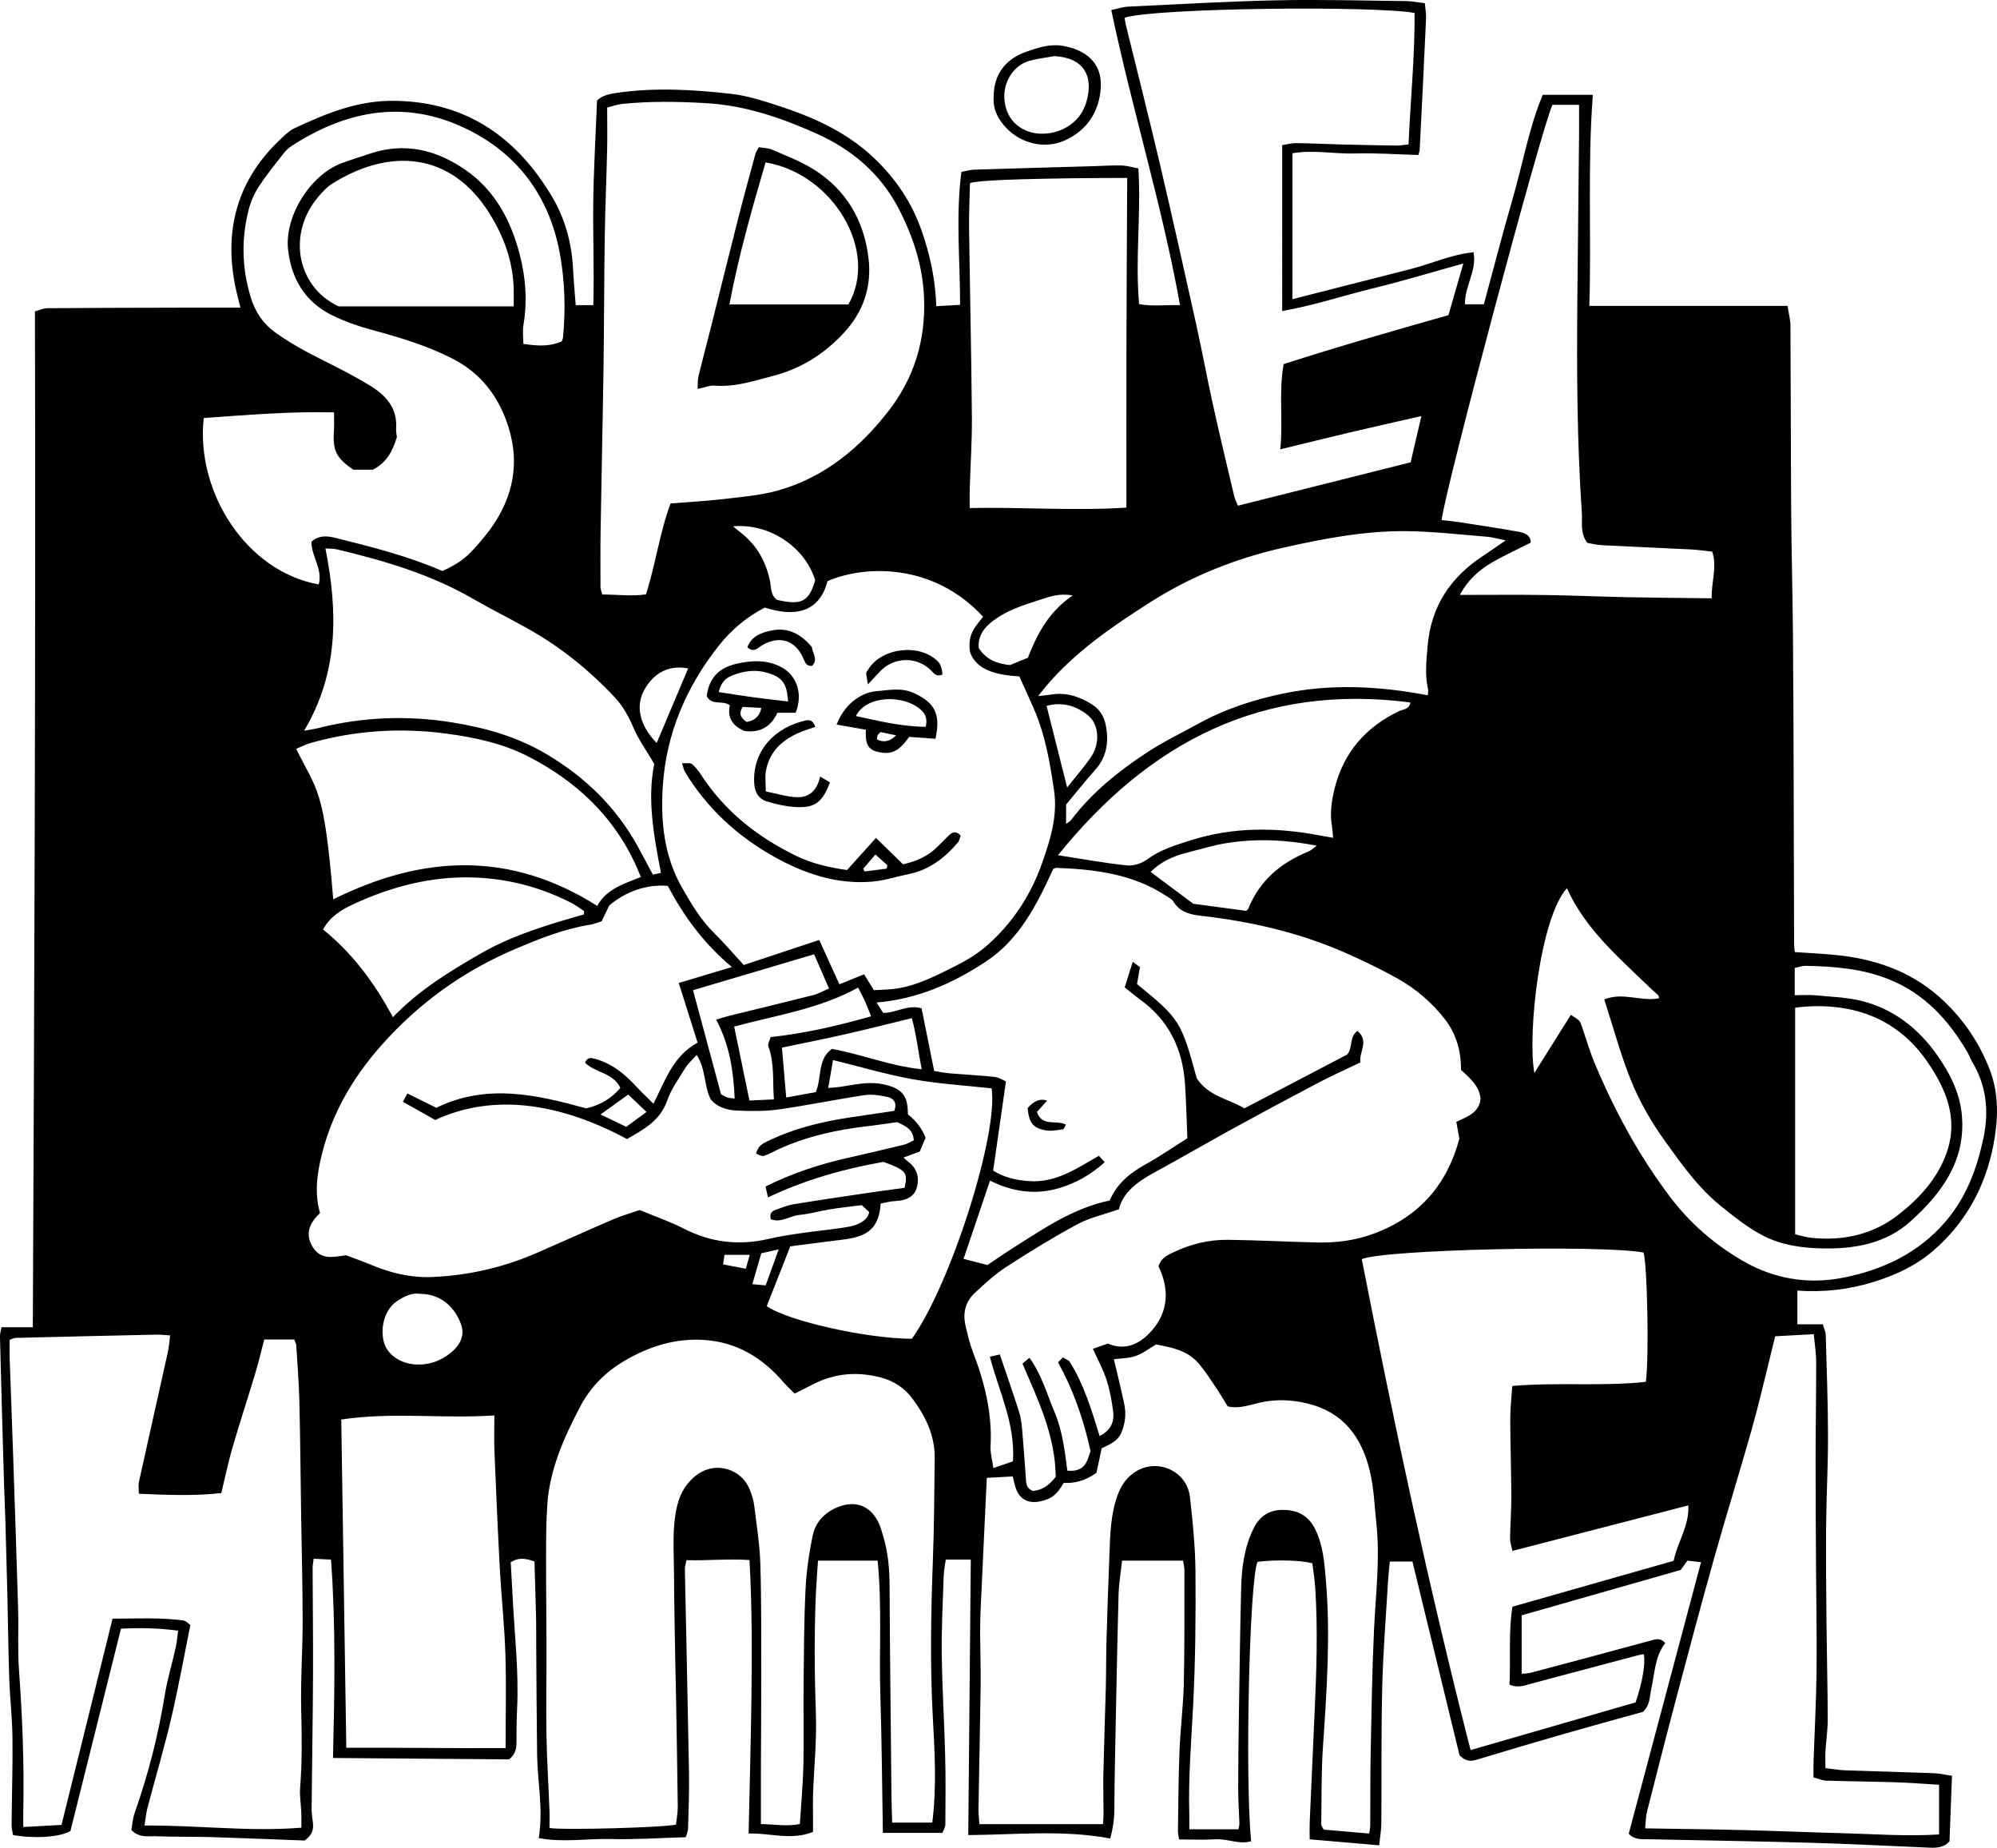 <?xml version="1.0" encoding="UTF-8"?>
<svg id="Ebene_2" data-name="Ebene 2" xmlns="http://www.w3.org/2000/svg" viewBox="0 0 200 185.018">
  <g id="Ebene_1-2" data-name="Ebene 1">
    <g>
      <path d="M141.457,156.358h-2.268c-.06.653-.137,1.304-.176,1.958-.207,3.523-.494,7.044-.581,10.571-.112,4.548-.053,9.101-.09,13.651-.006.704-.133,1.407-.217,2.232-2.41-.207-4.647-.399-6.961-.598,0-.689-.019-1.208.003-1.724.156-3.623.316-7.246.485-10.868.196-4.206.339-8.412.067-12.619-.053-.818-.192-1.631-.288-2.421-1.06-.321-3.745-.387-5.49-.153-.806,1.813-1.268,21.41-.643,27.979-1.192.351-2.353-.268-3.531-.198-1.199.071-2.406.016-3.685.016-.044-.333-.114-.603-.11-.872.04-2.66.049-5.322.155-7.98.091-2.27.381-4.534.433-6.804.085-3.772.052-7.546.059-11.32,0-.277-.077-.555-.135-.939h-6.11c-.124,1.17-.321,2.304-.351,3.442-.142,5.367-.241,10.736-.348,16.104-.037,1.83-.063,3.661-.076,5.491-.007.967-.17,1.895-.407,2.778-4.811-.885-9.523-.367-14.221-.337.085-9.28.169-18.389.254-27.584h-2.508c-.078.599-.189,1.112-.206,1.628-.085,2.61-.227,5.222-.195,7.831.041,3.38.256,6.758.342,10.138.059,2.313.035,4.629.019,6.943-.002.267-.186.532-.296.824h-5.961c-.08-4.646-.108-9.168-.251-13.687-.143-4.526.179-9.068-.275-13.574h-5.973c-.081,1.296-.183,2.528-.231,3.762-.147,3.86-.117,7.716.02,11.58.094,2.645-.182,5.304-.28,7.956-.027.724-.006,1.45-.007,2.175,0,.524,0,1.048,0,1.692-2.23.888-4.394.073-6.45.166.101-4.715.229-9.251.285-13.787.056-4.486.06-8.974-.197-13.605-2.15-.14-4.2.073-6.31.014-.066.355-.166.627-.16.897.133,6.773.292,13.546.41,20.319.033,1.873-.037,3.749-.092,5.622-.01.35-.175.694-.232.905-2.641.073-5.088.246-7.529.179-2.37-.065-4.765.375-7.19-.095.467-2.928-.131-5.649-.168-8.387-.048-3.626-.063-7.251-.089-10.877-.006-.866.012-1.732-.009-2.597-.046-1.93-.109-3.859-.166-5.832-.779-.276-1.498-.474-2.378.074.058,1.042.127,2.142.18,3.243.184,3.813.643,7.614.459,11.443-.056,1.157-.056,2.316-.064,3.475-.004.678-.244,1.221-.753,1.577-5.887-.046-11.716-.092-17.619-.139.158-6.693.282-13.201-.199-19.863-.562-.029-1.11-.057-1.738-.089-.047.394-.107.664-.106.934.011,3.621.058,7.242.04,10.863-.021,4.394-.099,8.789-.139,13.183-.004.48.068.962.127,1.441.082.669-.049,1.246-.831,1.795-2.992-.111-6.173-.246-9.354-.342-1.837-.055-3.678-.015-5.514-.085-.789-.03-1.664.196-2.479-.618.089-.496.118-1.123.318-1.689,1.355-3.839,2.364-7.759,3.017-11.779.263-1.619.745-3.201,1.104-4.805.113-.507.15-1.032.241-1.691-1.967-.271-3.815-.298-5.722-.201-1.714,6.858-3.399,13.603-5.062,20.258-1.029.618-3.61.788-5.752.401-.045-.31-.144-.669-.141-1.027.024-2.902.12-5.805.088-8.706-.022-1.979-.254-3.956-.323-5.936-.095-2.752-.119-5.507-.185-8.261-.061-2.56-.131-5.12-.206-7.68-.035-1.208-.101-2.416-.135-3.624-.141-4.883-.279-9.767-.404-14.651-.008-.311.098-.624.154-.961h3.136c.154-33.883.295-67.696.213-101.709.387-.106.814-.32,1.242-.324,4.499-.038,8.998-.043,13.496-.054,1.876-.005,3.753,0,5.839,0-.199-.816-.361-1.406-.485-2.003-1.274-6.115.357-11.275,5.091-15.404.218-.19.447-.388.705-.509,3.203-1.501,6.393-2.843,10.09-2.797,7.234.088,12.272,3.661,15.816,9.606,1.282,2.15,1.965,4.62,2.096,7.183.061,1.198.174,2.393.27,3.674h1.762c.096-3.438-.048-6.858-.006-10.275.041-3.376.243-6.75.378-10.222.51-.496,1.23-.654,2.019-.767,3.821-.549,7.635-.324,11.438.107,1.286.146,2.562.513,3.804.901,3.853,1.203,7.542,2.701,10.538,5.578,2.138,2.053,3.711,4.383,4.7,7.196.858,2.438,1.383,4.908,1.481,7.586.807-.047,1.508-.088,2.38-.139.002-4.439-.451-8.821.131-13.309.455-.083.858-.211,1.264-.224,4.062-.129,8.125-.24,12.188-.356.87-.025,1.742-.09,2.611-.063.507.015,1.01.175,1.661.297.291,4.571-.339,9.042.076,13.586,1.316.241,2.643.067,4.092.1-1.785-10.006-4.795-19.592-6.881-29.546.68-.143,1.177-.318,1.682-.342,4.974-.234,9.947-.528,14.924-.634,4.305-.092,8.614.031,12.922.078.574.006,1.146.127,1.876.213.045.538.143,1.05.12,1.557-.197,4.348-.415,8.696-.633,13.043-.009.184-.074.365-.123.598-2.152-.06-4.263-.212-6.368-.152-2.054.059-4.118-.384-6.259-.025v14.613c2.121-.541,4.126-1.052,6.131-1.563,1.967-.501,3.938-.988,5.901-1.504,1.989-.523,3.887-1.407,6.114-1.629.331,1.895-.916,3.416-.861,5.212h1.887c.968-3.563,1.883-7.115,2.904-10.636,1.004-3.461,1.61-7.045,2.996-10.341h5.016c-.54,7.058-.134,14.01-.351,21.136h19.848c.118.759.291,1.362.294,1.967.038,6.195.03,12.39.073,18.584.029,4.156.142,8.312.178,12.468.045,5.177.055,10.354.072,15.531.017,5.083.025,10.166.041,15.249,0,.281.041.562.068.902,1.587.116,3.125.17,4.647.351,3.888.463,7.398,1.807,10.287,4.557,2.032,1.934,3.551,4.197,4.571,6.809.971,2.488.873,5.069.391,7.582-.806,4.199-2.784,7.827-6.073,10.643-1.752,1.5-3.815,2.44-6.01,3.113-2.428.745-4.911,1.025-7.553.841v3.373h2.55c.109.401.283.76.293,1.124.097,3.384.219,6.768.226,10.152.006,2.948-.162,5.897-.188,8.845-.029,3.183.003,6.366.033,9.549.032,3.286.117,6.572.129,9.859.004,1.06-.164,2.12-.228,3.182-.031.523-.005,1.049-.005,1.726.687.082,1.289.197,1.894.219,2.998.109,5.996.182,8.994.296.603.023,1.201.171,1.788.259-.087,2.298-.168,4.412-.249,6.557-.52.602-1.222.67-1.962.638-4.011-.17-8.021-.378-12.034-.493-5.365-.154-10.732-.233-16.098-.351-.705-.016-1.457.092-2.031-.557,2.404-9.027,4.803-18.032,7.24-27.184-.535-.061-.936-.107-1.362-.156-.255.353-.474.657-.675.935-5.295,1.51-10.54,3.006-15.928,4.542v5.859c.267-.033.632-.035.974-.125,3.971-1.053,7.941-2.11,11.905-3.193.531-.145,1.011-.336,1.498.24-1.044,1.349-1.043,3.024-1.399,4.599-.167.737-.085,1.563-.817,2.282-2.56.713-5.261,1.447-7.952,2.22-2.835.814-5.663,1.656-8.487,2.509-.626.189-1.213.379-1.945-.388-1.525-6.272-3.109-12.791-4.714-19.392ZM110.637,116.373c-1.424,1.281-2.908,2.096-4.531,2.583-2.348.705-4.664.411-6.954-.743-.912,2.697-1.768,5.229-2.651,7.842.87.222,1.605.41,2.392.611.864-.577,1.734-1.187,2.632-1.754,3.021-1.907,5.978-3.949,9.619-4.708.7-1.68,2.017-2.75,3.586-3.62,1.426-.79,2.773-1.722,4.185-2.61-.083-1.932-.115-3.763-.249-5.586-.251-3.409-1.63-6.235-4.451-8.278-.502-.364-.975-.768-1.577-1.246.264-.837.513-1.626.808-2.56.363.273.539.405.718.54-.107.619-.203,1.177-.291,1.691,4.267,3.474,4.427,3.731,5.976,9.422,1.186,1.839,3.207,2.066,4.771,3.024,3.472-1.817,6.937-3.63,10.307-5.393.589-.719.166-1.733,1.021-2.364,1.227,1.028.109,2.158.302,3.156-1.436.689-2.805,1.296-4.128,1.99-2.826,1.483-5.639,2.991-8.437,4.525-2.712,1.487-5.387,3.04-8.102,4.523-1.659.906-3.119,1.967-3.525,3.668-1.546.542-2.946.844-4.156,1.497-2.423,1.308-4.78,2.751-7.09,4.253-1.166.758-2.22,1.711-3.232,2.674-.897.853-1.169,1.987-.886,3.203.208.894.412,1.799.74,2.652,1.177,3.055,1.958,6.169,1.77,9.481-.036.639.162,1.292.282,2.151.82-.282,1.423-.489,1.964-.675.24-3.791-1.413-7.011-2.314-10.469.369-.086.621-.145.997-.233.658,1.946,1.306,3.809,1.909,5.686.175.546.264,1.13.315,1.703.147,1.636.254,3.276.377,4.914.04.528,0,1.093.715,1.361,1.046-.071,1.764-.734,2.283-1.41-.051-4.193-1.791-7.728-3.33-11.333.241-.201.416-.347.701-.586,1.225,1.703,1.741,3.617,2.503,5.42.795,1.88,1.035,3.877,1.286,5.883,1.951.194,2.034-1.257,2.328-1.959-.731-3.306-1.749-6.143-3.256-8.892.196-.197.325-.327.486-.489.306.191.573.267.683.441,1.425,2.26,2.175,4.8,2.995,7.43,1.042-.515,1.476-1.34,1.361-2.367-.122-1.096-.332-2.201-.667-3.25-.33-1.03-.865-1.995-1.368-3.116.559-.195,1.042-.364,1.498-.523,1.835.783,3.268-.039,4.354-1.247,1.762-1.959,1.796-4.272.716-6.495.259-.812.837-1.077,1.405-1.355,1.768-.865,3.646-1.321,5.604-1.294,2.95.041,5.899.197,8.849.267,1.943.046,3.819-.187,5.689-.878,4.61-1.703,7.368-4.953,8.586-9.512-.114-.633-.206-1.139-.305-1.688,1.135-.54,2.308-.925,2.429-2.333-.139-1.318-1.125-2.08-1.958-2.87.008-1.931-.497-3.644-1.63-5.093-1.291-1.651-2.883-3.022-4.709-4.045-1.686-.945-3.437-1.785-5.206-2.566-4.593-2.028-9.432-3.149-14.406-3.714-1.142-.13-2.191-.342-2.853-1.434-.162-.267-.513-.428-.794-.612-3.333-2.177-7.106-2.62-10.953-2.766-.044-.002-.09.032-.29.109-1.584,3.462-3.342,7.032-6.728,9.267-3.267,2.157-6.822,3.763-10.96,4.106.268.427.483.771.656,1.047,1.342-.002,2.418-.873,3.85-.462.407,2.028.824,4.101,1.261,6.275.521.08,1.035.19,1.555.234,1.494.127,2.992.197,4.482.356.428.046.833.316,1.151.444-.445,3.102-.86,6.001-1.281,8.937,1.119.708,2.335.962,3.593,1.055,2.687.199,4.79-1.278,6.998-2.537.182.203.333.371.579.646ZM76.67,118.803c2.717-1.347,5.414-2.227,8.201-2.857,1.884-.425,3.765-.864,5.641-1.323.354-.086.678-.294,1.004-.44-.062-1.127-.835-1.435-1.665-1.824-.941.13-1.94.288-2.945.403-3.093.355-6.105,1.013-8.951,2.317-.484.222-.945.511-1.449.66-.224.066-.528-.138-.787-.218.199-.835.734-1.049,1.267-1.305,2.646-1.27,5.458-1.939,8.343-2.356,1.422-.205,2.843-.421,4.231-.627.324-.852-.095-1.272-.7-1.402-.744-.16-1.548-.285-2.289-.173-2.866.431-5.709,1.024-8.578,1.428-1.377.194-2.798.176-4.193.115-1.015-.044-2.007-.346-2.639-1.153-.676-1.398-.46-2.999-1.392-4.415-.443.499-.853.849-1.122,1.286-.658,1.07-1.425,2.119-1.831,3.287-.714,2.053-2.4,2.901-4.019,3.847-6.806-3.652-13.41-4.596-19.211-1.91-1.032-.582-2.106-1.187-3.237-1.824.184-.332.291-.526.458-.827,1.003.496,1.941.959,2.892,1.429,5.03-2.459,10.023-1.316,15.01.061,1.366-.319,2.508-.964,3.42-2.051-.721-1.536-2.538-1.51-3.539-2.528.248-.583.602-.488,1.005-.379,1.706.461,2.99,1.531,4.156,2.794.506.549,1.054,1.059,1.696,1.699,1.191-2.373,1.977-4.791,4.417-6.118-.621-1.969-1.24-3.928-1.885-5.971,1.788-.537,3.422-1.028,5.32-1.599-2.879-2.401-4.855-5.173-6.42-8.125-2.091-.184-4.189.545-5.865,1.967-.25.519-.5,1.038-.76,1.578-.392.12-.751.278-1.125.337-2.654.42-5.135,1.421-7.573,2.457-5.141,2.185-9.591,5.391-13.317,9.576-3.012,3.383-5.203,7.198-6.168,11.663-.37,1.714-.531,3.433-.019,5.178-1.042.993-1.542,2.076-.735,3.398.847,1.387,2.156.972,3.34.83.912.347,1.78.651,2.628,1.004,1.899.789,3.856,1.256,5.927,1.177,3.667-.14,7.18-.953,10.541-2.412,2.572-1.116,5.124-2.277,7.7-3.382.833-.358,1.715-.603,2.613-.914,1.511.629,3.027,1.149,4.439,1.872,2.711,1.386,5.503,1.701,8.449,1.024,1.034-.238,2.086-.408,3.136-.561,1.436-.209,2.881-.35,4.316-.564.907-.135,1.833-.287,2.462-1.074.084-.104.104-.259.19-.486-.252-.237-.515-.484-.745-.7-1.109.142-2.118.244-3.117.405-1.049.169-2.082.472-3.136.573-.962.093-1.849.827-2.855.433-.178-.58.119-.82.507-.957.59-.21,1.184-.448,1.796-.549,2.432-.4,4.87-.757,7.308-1.118,1.277-.189,2.558-.353,3.775-.52.362-1.536.157-1.765-2.11-2.602-3.995.703-7.828,1.787-11.567,3.557-.105-.47-.163-.727-.244-1.093ZM67.703,182.697c.059-.574.182-1.192.175-1.81-.041-3.673-.11-7.345-.174-11.017-.021-1.208-.057-2.415-.077-3.623-.047-2.894-.113-5.788-.125-8.683-.009-2.269-.221-4.55.317-6.796.317-1.323.988-2.409,2.11-3.186,1.833-1.269,4.382-.479,5.172,1.606.188.495.366,1.012.43,1.533.241,1.967.558,3.937.618,5.912.114,3.765.082,7.534.089,11.301.005,3.096-.024,6.191-.033,9.287-.005,1.775,0,3.549,0,5.418,1.316.032,2.634.264,3.9.002.131-2.078.313-3.997.357-5.92.059-2.607-.011-5.216.016-7.823.034-3.241.039-6.485.195-9.721.088-1.825.349-3.658.727-5.446.308-1.457,1.369-2.443,2.778-2.922,1.719-.584,3.161.123,3.882,1.818.169.397.281.82.406,1.235.505,1.685.627,3.414.629,5.164.003,3,.04,6,.068,9,.037,3.964.075,7.928.119,11.892.01.894.049,1.789.071,2.579h4.018c.449-3.647.237-7.122.049-10.595-.28-5.173-.189-10.342.003-15.516.129-3.477.154-6.958.186-10.437.021-2.227-.921-4.139-2.203-5.873-.785-1.062-1.845-1.793-3.184-2.145-2.353-.619-4.592-.439-6.759.662-.595.302-1.191.602-1.879.95-.416-.423-.8-.772-1.136-1.162-2.109-2.446-4.681-4.01-7.971-4.215-2.901-.181-5.556.68-7.997,2.129-1.843,1.094-3.339,2.584-4.367,4.54-1.63,3.104-3.056,6.267-3.3,9.818-.116,1.685-.121,3.379-.124,5.069-.005,3.092.038,6.184.044,9.276.005,2.902-.054,5.804-.005,8.705.043,2.513.203,5.024.3,7.536.024.61.004,1.221.004,1.798,1.344.233,11.595-.051,12.668-.344ZM17.038,133.712c-.558-.032-.981-.084-1.403-.075-4.69.101-9.38.209-14.069.326-.174.004-.345.11-.599.196,0,.658-.018,1.282.003,1.906.111,3.236.238,6.472.347,9.708.173,5.122.35,10.243.498,15.366.059,2.029-.058,4.068.087,6.089.337,4.68.529,9.36.43,14.051-.011.515-.001,1.03-.001,1.658,1.354-.073,2.529-.137,3.828-.208,1.712-6.916,3.392-13.703,5.113-20.654,2.38,0,4.733-.131,7.081.179.286.038.537.34.714.459-.652,3.206-1.205,6.297-1.923,9.349-.707,3.006-1.589,5.971-2.375,8.959-.139.529-.186,1.082-.299,1.768,5.352-.042,10.482.642,15.711.217,0-.579.016-1.055-.004-1.529-.034-.82-.181-1.647-.119-2.458.197-2.557.181-5.107.111-7.671-.081-2.994.142-5.994.141-8.991-.002-3.672-.102-7.345-.157-11.017-.055-3.669-.081-7.338-.17-11.006-.046-1.884-.198-3.765-.315-5.647-.011-.176-.121-.347-.201-.562h-3.003c-.304,1.156-.564,2.277-.895,3.377-.752,2.5-1.568,4.98-2.298,7.486-.413,1.418-.709,2.87-1.108,4.513-2.546.291-5.311.202-8.257.066,0-.483-.065-.853.01-1.193.958-4.342,1.94-8.679,2.902-13.02.111-.5.139-1.019.221-1.641ZM76.604,60.835c-1.797.915-3.35,2.215-4.62,3.821-3.262,4.124-5.262,8.798-5.605,14.06-.229,3.5.115,6.965,1.903,10.122.93,1.643,1.887,3.257,3.253,4.602,1.025,1.01,1.959,2.11,2.948,3.185,2.624-.869,5.036-1.669,7.565-2.507.689,1.518,1.338,2.949,2.016,4.444.903-.368,1.678-.683,2.475-1.007.363.589.635,1.032.979,1.59.803-.056,1.622-.047,2.418-.181,2.079-.351,3.935-1.328,5.788-2.258,1.113-.559,2.214-1.23,3.145-2.05,2.548-2.244,4.374-5.036,5.494-8.228.814-2.32,1.568-4.697,1.207-7.225-.404-2.826-.892-5.635-2.046-8.276-.477-1.093-.978-2.176-1.44-3.199-2.366-.138-4.308-.662-4.931-2.415-.313-1.91.661-2.681,1.304-3.56-4.988-5.396-11.829-5.187-15.579-3.565-.847,3.233-3.398,3.586-6.272,2.648ZM124.038,183.163c.037-.239.095-.426.089-.611-.035-1.112-.122-2.223-.122-3.335,0-2.464.03-4.928.068-7.392.065-4.258.122-8.516.227-12.772.05-2.038.302-4.049,1.203-5.927.603-1.257,1.546-1.947,2.96-1.943,1.477.004,2.584.561,3.264,1.959.784,1.609.913,3.335,1.059,5.059.47,5.563.088,11.11-.29,16.662-.177,2.601-.132,5.217-.175,7.826-.002.124.117.25.246.509,1.456.126,2.97.257,4.556.394.049-.356.107-.586.108-.818.017-2.469-.007-4.939.043-7.407.081-4.062.145-8.125.334-12.182.164-3.52.614-7.031.242-10.561-.193-1.826-.251-3.693-.693-5.461-.821-3.283-2.633-5.756-6.174-6.624-1.642-.403-3.23-.459-4.866-.082-1.019.235-2.034.626-3.164.36-.408-.655-.797-1.324-1.229-1.963-.541-.8-1.064-1.622-1.693-2.35-1.114-1.291-2.698-1.601-4.257-1.881-.691.403-1.32.902-2.035,1.15-.706.244-1.5.234-2.182.326.351,1.508.723,2.999,1.039,4.502.203.965.101,1.92-.289,2.842-.396.936-1.299,1.229-1.973,1.575-.204.955-.381,1.784-.525,2.458-1.131.804-2.188,1.063-3.286,1.007-.668,1.183-1.205,1.599-2.333,1.844-1.28.277-2.17-.254-2.524-1.516-.089-.317-.155-.64-.235-.978-.849.048-1.642.092-2.604.146-.209,4.426-.417,8.767-.616,13.108-.037.815-.055,1.632-.051,2.448.009,1.735.075,3.47.053,5.204-.054,4.112-.15,8.224-.218,12.337-.008.47.052.942.091,1.576h12.376c.022-.383.056-.712.056-1.041-.001-1.354-.045-2.709-.015-4.062.063-2.853.172-5.705.244-8.558.04-1.595.024-3.191.069-4.785.08-2.802.178-5.603.288-8.404.081-2.076.103-4.157.847-6.152.372-.998.946-1.797,1.847-2.336,2.212-1.324,5.088.02,5.377,2.589.281,2.493.534,5.004.553,7.509.034,4.401-.007,8.809-.228,13.203-.187,3.719-.501,7.429-.392,11.157.012.419.002.838.002,1.393h4.931ZM67.161,50.407c1.84-.147,3.573-.23,5.291-.436,1.868-.224,3.778-.371,5.572-.889,4.579-1.321,8.094-4.234,10.973-7.942,2.564-3.303,3.704-7.089,3.552-11.254-.117-3.197-1.077-6.162-2.545-8.993-1.821-3.512-4.694-5.929-8.196-7.502-3.523-1.582-7.162-2.84-11.126-3.065-2.813-.159-5.598-.209-8.392.085-.505.053-.996.241-1.481.364,0,1.495.026,2.845-.005,4.193-.067,2.948-.195,5.895-.24,8.844-.066,4.308-.059,8.617-.121,12.926-.078,5.417-.202,10.832-.29,16.249-.031,1.934-.021,3.868-.014,5.803,0,.221.106.441.182.738,1.495-.004,2.921.2,4.373-.016.983-3.072,1.379-6.209,2.467-9.105ZM147.279,175.236c5.65-1.633,11.115-3.211,16.529-4.776.69-2.033,1.01-3.943.813-4.828-.187.035-.378.058-.563.107-3.55.941-7.099,1.884-10.648,2.831-.685.183-1.359.489-2.238.11.141-2.621-.114-5.253.3-7.801,5.487-1.561,10.815-3.077,16.144-4.594.397-1.923,1.577-3.51,1.473-5.55-5.881,1.521-11.658,3.016-17.623,4.559-.093-.488-.237-.881-.231-1.273.018-1.402.131-2.804.126-4.205-.01-2.561-.106-5.121-.109-7.681-.002-1.14.134-2.279.203-3.356,4.558-.4,8.998.066,13.378-.417.329-2.462.146-11.772-.234-12.946-4.13-.788-26.029-.306-28.217.663,3.213,16.415,6.705,32.791,10.898,49.156ZM112.623,1.771c.061.329.092.565.148.796,1.129,4.601,2.299,9.192,3.381,13.804,1.259,5.365,2.457,10.744,3.65,16.123.596,2.689,1.094,5.4,1.688,8.09.668,3.02,1.39,6.028,2.102,9.037.083.352.256.682.384,1.014,5.831-1.464,11.527-2.893,17.299-4.342.359-1.543.703-3.022,1.077-4.632-2.506.572-4.805,1.085-7.098,1.625-2.274.536-4.542,1.101-7.035,1.707.3-2.949-.174-5.693.336-8.533,5.442-1.751,10.91-3.317,16.509-4.903.476-1.659.947-3.299,1.485-5.171-3.18.882-6.078,1.766-9.017,2.478-2.977.722-5.894,1.716-9.12,2.278V14.53c.409-.061.919-.204,1.429-.199,1.497.014,2.992.096,4.489.134,1.837.047,3.675.085,5.513.11.367.005.736-.064,1.223-.111.192-4.469.636-8.821.605-13.166-4.082-.736-25.778-.518-29.049.472ZM31.921,58.519c.418-1.535-.745-2.828-.733-4.271.806-.712,1.664-.579,2.52-.364,3.606.904,7.211,1.813,10.596,3.293,1.821-.85,2.521-1.355,4.255-3.487,2.596-3.193,3.625-6.784,2.393-10.829-.926-3.041-2.708-5.44-5.576-6.921-2.461-1.271-5.091-2.078-7.759-2.803-1.531-.416-3.074-.915-4.481-1.633-2.599-1.327-3.949-3.594-4.282-6.482-.388-3.373,2.237-7.536,5.377-8.687.952-.349,1.92-.654,2.884-.971,3.454-1.136,6.599-.359,9.493,1.642,2.977,2.059,4.565,5.094,5.443,8.478.591,2.279.778,4.642.376,7.015-.108.638-.016,1.309-.016,1.934,1.799.271,2.729.204,3.849-.244.041-.128.112-.262.126-.402.271-2.809.186-5.638-.315-8.386-1.102-6.045-4.589-10.474-10.192-12.878-5.844-2.508-11.454-1.296-16.674,2.091-.319.207-.605.494-.841.795-.833,1.067-1.692,2.122-2.433,3.252-.443.676-.792,1.456-.999,2.239-.786,2.967-.715,5.945.182,8.877.445,1.455,1.241,2.664,2.555,3.584,1.516,1.062,3.112,1.939,4.763,2.755,1.559.77,3.108,1.574,4.594,2.475,1.595.967,2.799,2.248,2.644,4.33-.024.328.062.664.08.836-.433,1.446-1.046,2.571-2.397,3.27h-1.978c-1.742-1.208-2.066-1.911-1.93-3.952.037-.56.006-1.125.006-1.785-4.456-.105-8.76.265-13.046.567-.818,7.358,4.216,15.356,11.515,16.661ZM164.756,183.073c3.375.057,6.6.091,9.823.171,3.288.082,6.574.226,9.862.311,3.214.083,6.429.333,9.759.13v-4.978c-1.471-.086-2.91-.202-4.351-.248-2.322-.074-4.646-.089-6.968-.164-.398-.013-.79-.2-1.258-.326,0-.621-.014-1.099.002-1.577.102-2.996.267-5.99.303-8.987.041-3.479-.033-6.96-.052-10.44-.02-3.669-.048-7.338-.045-11.008.003-3.188.065-6.376.06-9.564-.001-.894-.148-1.788-.239-2.802-1.376.075-2.608.142-3.87.21-.177.731-.309,1.29-.449,1.847-.623,2.482-1.19,4.981-1.886,7.443-1.208,4.278-2.534,8.522-3.739,12.801-1.283,4.557-2.5,9.133-3.714,13.709-1.041,3.922-2.044,7.854-3.043,11.787-.125.493-.121,1.02-.194,1.685ZM142.996,69.617c.011-.248.061-.441.022-.613-.328-1.442-.163-2.877-.04-4.328.334-3.964,2.296-6.887,5.565-9.026.688-.45,1.356-.929,2.248-1.542-.82-.165-1.333-.322-1.856-.364-2.676-.213-5.353-.526-8.032-.559-4.178-.05-8.287.736-12.337,1.644-4.788,1.074-9.327,2.881-13.488,5.547-3.756,2.407-7.428,4.915-10.34,8.363-.204.242-.394.496-.761.96.577-.067.889-.087,1.194-.141,1.514-.266,2.864.147,4.141.941.795.494,1.255,1.208,1.428,2.095.32,1.64.132,3.162-1.047,4.48-.998,1.117-1.928,2.295-2.922,3.488v1.939c.226-.175.405-.262.512-.404,2.071-2.743,4.716-4.86,7.55-6.729,1.646-1.086,3.441-1.947,5.173-2.901,2.695-1.483,5.592-2.425,8.585-3.039,4.75-.975,9.5-.74,14.404.19ZM49.512,141.726c-5.219.35-10.227-.364-15.334.411.168,10.998.335,21.869.503,32.866,5.381-.025,10.622.064,15.955.03,0-3.273.076-6.359-.022-9.441-.091-2.846-.402-5.685-.557-8.53-.212-3.906-.377-7.814-.538-11.722-.046-1.104-.007-2.211-.007-3.615ZM112.811,50.828c0-5.635-.01-11.091.003-16.547.013-5.489.05-10.977.077-16.466-1.962.002-14.673.031-15.748.526-.032,1.473-.11,3.01-.089,4.547.083,6.282.228,12.562.282,18.844.021,2.411-.144,4.824-.216,7.236-.017.566-.003,1.133-.003,1.902,5.217-.112,10.358.299,15.694-.043ZM155.483,10.498c-.985,1.864-10.958,39.255-11.096,41.576.608.073,1.226.128,1.838.223,1.959.303,3.92.597,5.871.947.605.109,1.215.35,1.207,1.091-1.356.688-2.67,1.281-3.909,2.005-1.291.754-2.394,1.744-3.192,3.229,2.938,0,5.732-.03,8.525.009,2.752.038,5.503.164,8.255.22,2.778.056,5.556.074,8.449.11-.063-1.635.575-3.124.047-4.674-.772-.082-1.441-.185-2.113-.219-2.994-.151-5.989-.272-8.983-.428-.515-.027-1.024-.166-1.416-.232-.738-1.002-.478-2.002-.542-2.951-.485-7.146-.519-14.302-.452-21.46.051-5.415.116-10.83.17-16.245.011-1.049.002-2.099.002-3.202h-2.661ZM65.524,76.492c-.831-1.421-1.606-2.491-2.107-3.676-.48-1.134-1.057-2.151-1.895-3.041-2.536-2.695-5.386-4.994-8.615-6.805-1.854-1.04-3.759-1.989-5.601-3.049-4.238-2.44-8.862-3.795-13.574-4.915-.341-.081-.706-.057-1.14-.087,1.258,6.354,1.325,12.422-2.133,18.249.628-.115,1-.161,1.36-.252,4.463-1.13,8.949-1.313,13.508-.575,3.327.539,6.469,1.428,9.403,3.168,3.88,2.302,6.976,5.306,9.149,9.257.506.92.993,1.852,1.507,2.811.29-.063.511-.112.808-.177-.723-3.728-1.389-7.389-.67-10.909ZM33.374,90.052c9.001-4.478,17.762-4.845,26.44.657.881-1.654,2.615-2.2,4.372-2.895-.253-.585-.443-1.067-.666-1.533-2.258-4.72-5.89-8.066-10.472-10.462-2.652-1.387-5.514-1.993-8.458-2.377-4.57-.596-9.059-.294-13.488.955-.493.139-.956.384-1.44.584,2.059,4.213,2.806,3.798,3.71,15.072ZM179.747,99.649c.81,0,1.44-.05,2.059.01,1.533.147,3.099.191,4.585.553,3.238.79,5.752,2.777,7.628,5.452,1.243,1.771,2.255,3.729,2.46,5.977.419,4.59-2.039,7.867-5.157,10.669-2.439,2.192-5.564,2.766-8.813,2.695-2.057-.045-4.088-.331-5.894-1.257-1.532-.785-2.916-1.897-4.268-2.986-2.241-1.804-3.898-4.134-5.563-6.453-1.384-1.929-2.579-3.983-3.455-6.162-1.038-2.583-1.76-5.292-2.661-8.078,1.934-.762,3.739.264,5.491-.119-.039-.137-.037-.248-.091-.3-.279-.268-.58-.512-.858-.781-3.113-3.014-6.444-5.848-8.28-9.929-2.668,2.908-3.98,14.482-3.265,18.501,1.277-2.035,2.467-3.931,3.653-5.82.909.561.906.562,1.126,1.206.422,1.233.783,2.493,1.287,3.692,1.994,4.738,4.424,9.227,7.541,13.343,1.994,2.634,4.453,4.753,7.253,6.38,3.085,1.793,6.513,2.401,10.084,1.691,3.995-.794,7.507-2.454,10.226-5.606,2.092-2.424,3.149-5.296,3.803-8.356.577-2.702.315-5.291-1.152-7.696-.175-.287-.275-.621-.445-.912-1.875-3.203-4.257-5.836-7.804-7.279-2.704-1.1-5.523-1.316-8.38-1.375-.361-.007-.726.132-1.114.209v2.729ZM179.784,123.593c.597.132,1.099.296,1.612.348,3.205.329,6.188-.316,8.746-2.324,2.113-1.658,3.915-3.62,4.825-6.228,1.199-3.436-.101-6.41-1.982-9.13-2.096-3.029-5.049-4.878-8.761-5.369-1.474-.195-2.947-.186-4.439.008v22.694ZM105.956,85.632c2.525.389,4.707.795,6.908,1.022.656.068,1.484-.204,2.025-.602,1.322-.974,2.811-1.421,4.341-1.906,4.271-1.353,8.563-1.323,12.901-.5.413.078.828.147,1.376.245-.04-.451-.046-.775-.102-1.091-.232-1.315-.058-2.614.262-3.877.913-3.604,3.127-6.141,6.476-7.731.373-.177.973-.131,1.11-.852-14.765-1.925-26.08,3.87-35.297,15.292ZM91.327,134.049c3.882-5.417,8.689-20.527,7.98-25.072-2.616-.289-5.27-.445-7.87-.908-2.638-.47-5.222-1.243-8.01-1.927-.174,1.015-.315,1.835-.48,2.798.5-.046.819-.063,1.134-.106,1.382-.191,2.743-.555,4.166-.303,2.389.423,2.654,1.433,2.685,3.053q1.261.991,1.763,2.346c-.184.435-.404.953-.584,1.376-.617.228-1.082.399-1.625.6.225.202.322.307.436.389.894.646,1.173,1.572.912,2.565-.269,1.021-1.128,1.353-2.138,1.397-.511.022-1.018.169-1.494.254-.148,2.113-.993,3.094-2.94,3.475-.709.138-1.432.203-2.149.297-1.33.174-2.661.344-3.967.513-.816,2.076-1.588,4.039-2.354,5.986,2.089,1.481,9.993,3.253,14.533,3.268ZM51.449,30.679c0-.716.012-1.234-.002-1.751-.073-2.733-.966-5.206-2.395-7.508-3.888-6.266-10.083-6.625-15.813-3.006-.521.329-.959.819-1.364,1.296-3.185,3.757-2.094,9.063,2.047,10.969h17.527ZM58.479,91.559l.013-.327c-.394-.262-.769-.562-1.187-.78-3.086-1.61-6.403-2.47-9.852-2.588-4.215-.145-8.236.9-12.048,2.664-1.195.553-2.366,1.258-3.051,2.541,2.973,2.403,5.151,5.355,6.995,8.779,2.591-2.691,5.716-4.611,8.883-6.423,3.184-1.822,6.721-2.855,10.245-3.865ZM115.234,87.303c1.446,1.08,2.785,2.079,4.275,3.191,1.619.217,3.474.465,5.305.711.09-.099.179-.157.212-.239,1.142-2.822,3.274-4.592,6.03-5.712.231-.094.42-.289.826-.578-3.168-.608-6.095-.725-9.022-.258-1.378.22-2.725.638-4.081.986-1.327.341-2.543.898-3.545,1.9ZM73.578,109.985c-.127-2.737-.493-5.32-1.854-7.887.487-.146.868-.278,1.258-.374,2.814-.693,5.632-1.365,8.441-2.079.537-.136,1.036-.426,1.603-.666-.54-1.238-1.016-2.327-1.495-3.425-4.149,1.23-8.196,2.43-12.123,3.595.953,3.542,1.878,6.979,2.803,10.419.244.125.448.258.671.335.169.059.362.047.696.082ZM81.705,109.354c.628-1.557.149-3.281,1.61-4.326,2.966.524,5.793,1.711,8.994,2.033-.353-1.77-.522-3.416-.989-5.114-2.326.565-4.473,1.115-6.634,1.605-2.143.486-4.299.911-6.373,1.346.148,1.729.282,3.301.426,4.993.994-.18,1.976-.358,2.966-.537ZM87.241,101.766c-.264-.658-.427-1.11-.626-1.547-.191-.42-.419-.823-.68-1.33-3.946,2.172-8.281,2.777-12.407,3.904.524,2.537,1.017,4.923,1.529,7.401.833-.037,1.636-.073,2.452-.11-.148-1.85.073-3.599-.55-5.279-.101-.273.149-.677.22-.959,3.485-.38,6.708-1.134,10.062-2.081ZM42.096,129.553c-.838-.145-1.623.253-2.346.736-1.191.795-1.726,2.627-1.285,4.159.346,1.2,1.64,2.077,3.117,2.173,1.381.091,2.597-.36,3.616-1.212.792-.662,1.359-1.581,1.014-2.68-.493-1.572-1.877-3.173-4.117-3.176ZM107.435,59.623c-1.397-.254-2.359.139-3.291.438-1.365.438-2.779.878-3.983,1.623-1.134.701-2.277,1.644-2.143,3.203.79,1.225,1.909,1.571,3.127,1.709.557-.229,1.086-.446,1.796-.737.894-2.253,1.994-4.546,4.494-6.236ZM73.413,52.703c.363.295.651.528.938.762,1.485,1.209,2.34,2.776,2.75,4.636.149.677.035,1.486.726,1.965,2.455.566,3.176.193,3.813-1.963-1.01-3.334-4.606-5.74-8.228-5.4ZM106.875,78.853c.885-1.123,1.715-2.057,2.407-3.083.9-1.334.783-3.225-.286-4.117-1.228-1.024-2.665-1.388-4.181-.979.686,2.724,1.338,5.313,2.06,8.179ZM65.767,74.394c1.076-2.547,2.113-5.002,3.152-7.462-1.882-.378-3.45.408-4.418,2.194-.873,1.611-.426,3.546,1.267,5.268ZM60.143,111.592c.97.466,1.734.833,2.578,1.238.658-.483,1.293-.948,2.028-1.487-.694-.663-1.241-1.184-1.831-1.748-.896.645-1.736,1.249-2.775,1.997ZM76.244,125.492c-.312,1.077-.588,2.027-.897,3.093.497.045.854.078,1.333.121.421-1.163.819-2.262,1.306-3.606-.725.163-1.171.263-1.742.392ZM72.559,125.648c-.051.334-.096.627-.146.954.793.152,1.48.284,2.28.437.128-.452.245-.866.394-1.391h-2.529Z" style="fill: #000; stroke-width: 0px;"/>
      <path d="M99.52,9.581c.025-2.142,1.186-3.672,3.26-4.4,1.193-.419,2.376-.807,3.658-.591,2.199.371,3.932,1.627,3.808,4.115-.12,2.404-1.34,4.388-3.714,5.4-1.909.814-4.221.29-5.715-1.253-.869-.898-1.419-1.941-1.297-3.272ZM105.586,5.622c-.845.156-1.711.243-2.531.482-1.509.441-2.523,2.005-2.471,3.658.055,1.762,1.077,3.058,2.706,3.492,1.867.498,4.696-.341,5.497-2.997.821-2.723-.352-4.507-3.2-4.636Z" style="fill: #000; stroke-width: 0px;"/>
      <path d="M102.91,110.957q.968-1.119,1.961-.75c-.356.394-.686.761-1.019,1.129.494,1.531,1.935.761,2.906,1.273-.117.188-.193.449-.305.465-.559.081-1.145.207-1.687.114-1.316-.224-1.689-.718-1.856-2.232Z" style="fill: #000; stroke-width: 0px;"/>
      <path d="M84.832,87.117c.975-1.082,1.903-2.111,2.898-3.216.989.964,1.87,1.824,2.709,2.643,1.417-.32,2.534-.842,3.448-1.762.375-.377.751-.753,1.131-1.125.351-.343.719-.497,1.19.006-.082.213-.121.515-.286.709-1.314,1.539-2.86,2.729-4.901,3.146-1.228.251-2.441.655-3.68.76-3.543.299-6.782-.796-9.823-2.499-3.692-2.068-6.726-4.86-8.927-8.506-.114-.188-.146-.426-.285-.854.442.028.813-.06.994.087.366.298.667.697.928,1.098,2.363,3.629,5.63,6.201,9.474,8.079,1.572.768,3.266,1.174,5.13,1.433ZM88.792,86.982c.027-.112.055-.225.082-.337-.374-.339-.749-.679-1.198-1.086-.467.544-.851.991-1.235,1.438.051.086.103.173.154.259l2.195-.274Z" style="fill: #000; stroke-width: 0px;"/>
      <path d="M93.686,73.974c-.864-.062-1.756-.127-2.63-.19-1.058,1.493-1.838,1.842-3.243,1.477-1.106-.288-1.137-1.168-1.093-2.191-.985-.173-1.946-.341-2.931-.514.666-1.822,2.278-3.21,3.945-3.343,1.275-.102,2.554-.403,3.836.202,2.066.976,2.656,2.081,2.117,4.558ZM85.719,71.699c2.326.499,4.617,1.067,6.989,1.073.185-.723.009-1.242-.45-1.667-1.747-1.62-5.527-1.482-6.539.594ZM89.743,73.625c-.697-.143-1.176-.241-1.566-.321-.182.206-.271.265-.297.345-.04.124-.038.262-.052.383q1,.531,1.915-.407Z" style="fill: #000; stroke-width: 0px;"/>
      <path d="M79.679,71.371h-1.825c-.629,1.397-1.749,2.035-3.296,1.823-1.2-.507-1.743-1.362-1.458-2.57-.751-.554-1.805.073-2.324-.918.216-1.729,1.151-2.822,2.925-3.23,1.546-.356,3.059-.446,4.51.305,1.602.829,2.232,2.703,1.468,4.59ZM71.98,69.298c1.211.183,2.332.366,3.457.518,1.153.156,2.309.281,3.486.422-.105-1.823-.574-2.416-2.052-2.865-1.213-.369-2.37-.189-3.517.249-.719.274-1.163.773-1.374,1.677ZM76.246,70.882c-.719-.039-1.316-.071-1.868-.101-.503.823-.048,1.169.398,1.507q1.235-.189,1.469-1.406Z" style="fill: #000; stroke-width: 0px;"/>
      <path d="M76.695,79.247c1.187.235,2.115.531,3.056.577,1.262.062,2.08-.652,2.386-2.064.417.245.71.417.986.579-.764,2.017-1.519,2.587-3.483,2.467-.948-.058-1.906-.271-2.817-.551-.86-.265-1.249-.938-1.293-1.886-.15-3.256,2.11-5.547,5.161-6.23.414-.093.758.025.957.644-.487.171-.974.321-1.444.511-1.805.728-3.134,1.912-3.5,3.909-.107.586-.012,1.208-.009,2.044Z" style="fill: #000; stroke-width: 0px;"/>
      <path d="M94.393,67.537c-.636.272-.867-.127-1.175-.432-1.42-1.41-3.737-1.334-5.106.15-.318.344-.64.685-1.184,1.266-.095-.568-.169-.843-.175-1.119-.003-.123.129-.251.204-.374,1.333-2.191,5.162-2.631,6.974-.8q.374.378.463,1.31Z" style="fill: #000; stroke-width: 0px;"/>
      <path d="M74.849,64.804c.422-1.129,1.433-1.473,2.45-1.679,1.623-.329,2.908.354,4.019,1.67.01.566.663,1.207.017,1.879-.543.043-.683-.278-.841-.661-.784-1.908-2.428-2.442-4.191-1.385-.427.256-.808.774-1.454.176Z" style="fill: #000; stroke-width: 0px;"/>
      <path d="M69.866,38.945c.031-.549-.003-.92.081-1.263.413-1.688.865-3.367,1.289-5.053.906-3.604,1.79-7.213,2.707-10.814.548-2.152,1.141-4.293,1.722-6.437.048-.177.167-.335.324-.639.452.079.944.073,1.355.253,1.412.618,2.879,1.169,4.174,1.986,3.218,2.032,4.989,5.049,5.457,8.81.361,2.907-.505,5.452-2.502,7.584-1.921,2.052-4.204,3.52-6.958,4.24-1.962.513-3.884,1.169-5.964,1.001-.452-.036-.923.173-1.684.332ZM84.967,30.485c3.088-5.371-1.549-13.087-8.295-14.227-1.356,4.647-2.694,9.306-3.619,14.227h11.914Z" style="fill: #000; stroke-width: 0px;"/>
    </g>
  </g>
</svg>